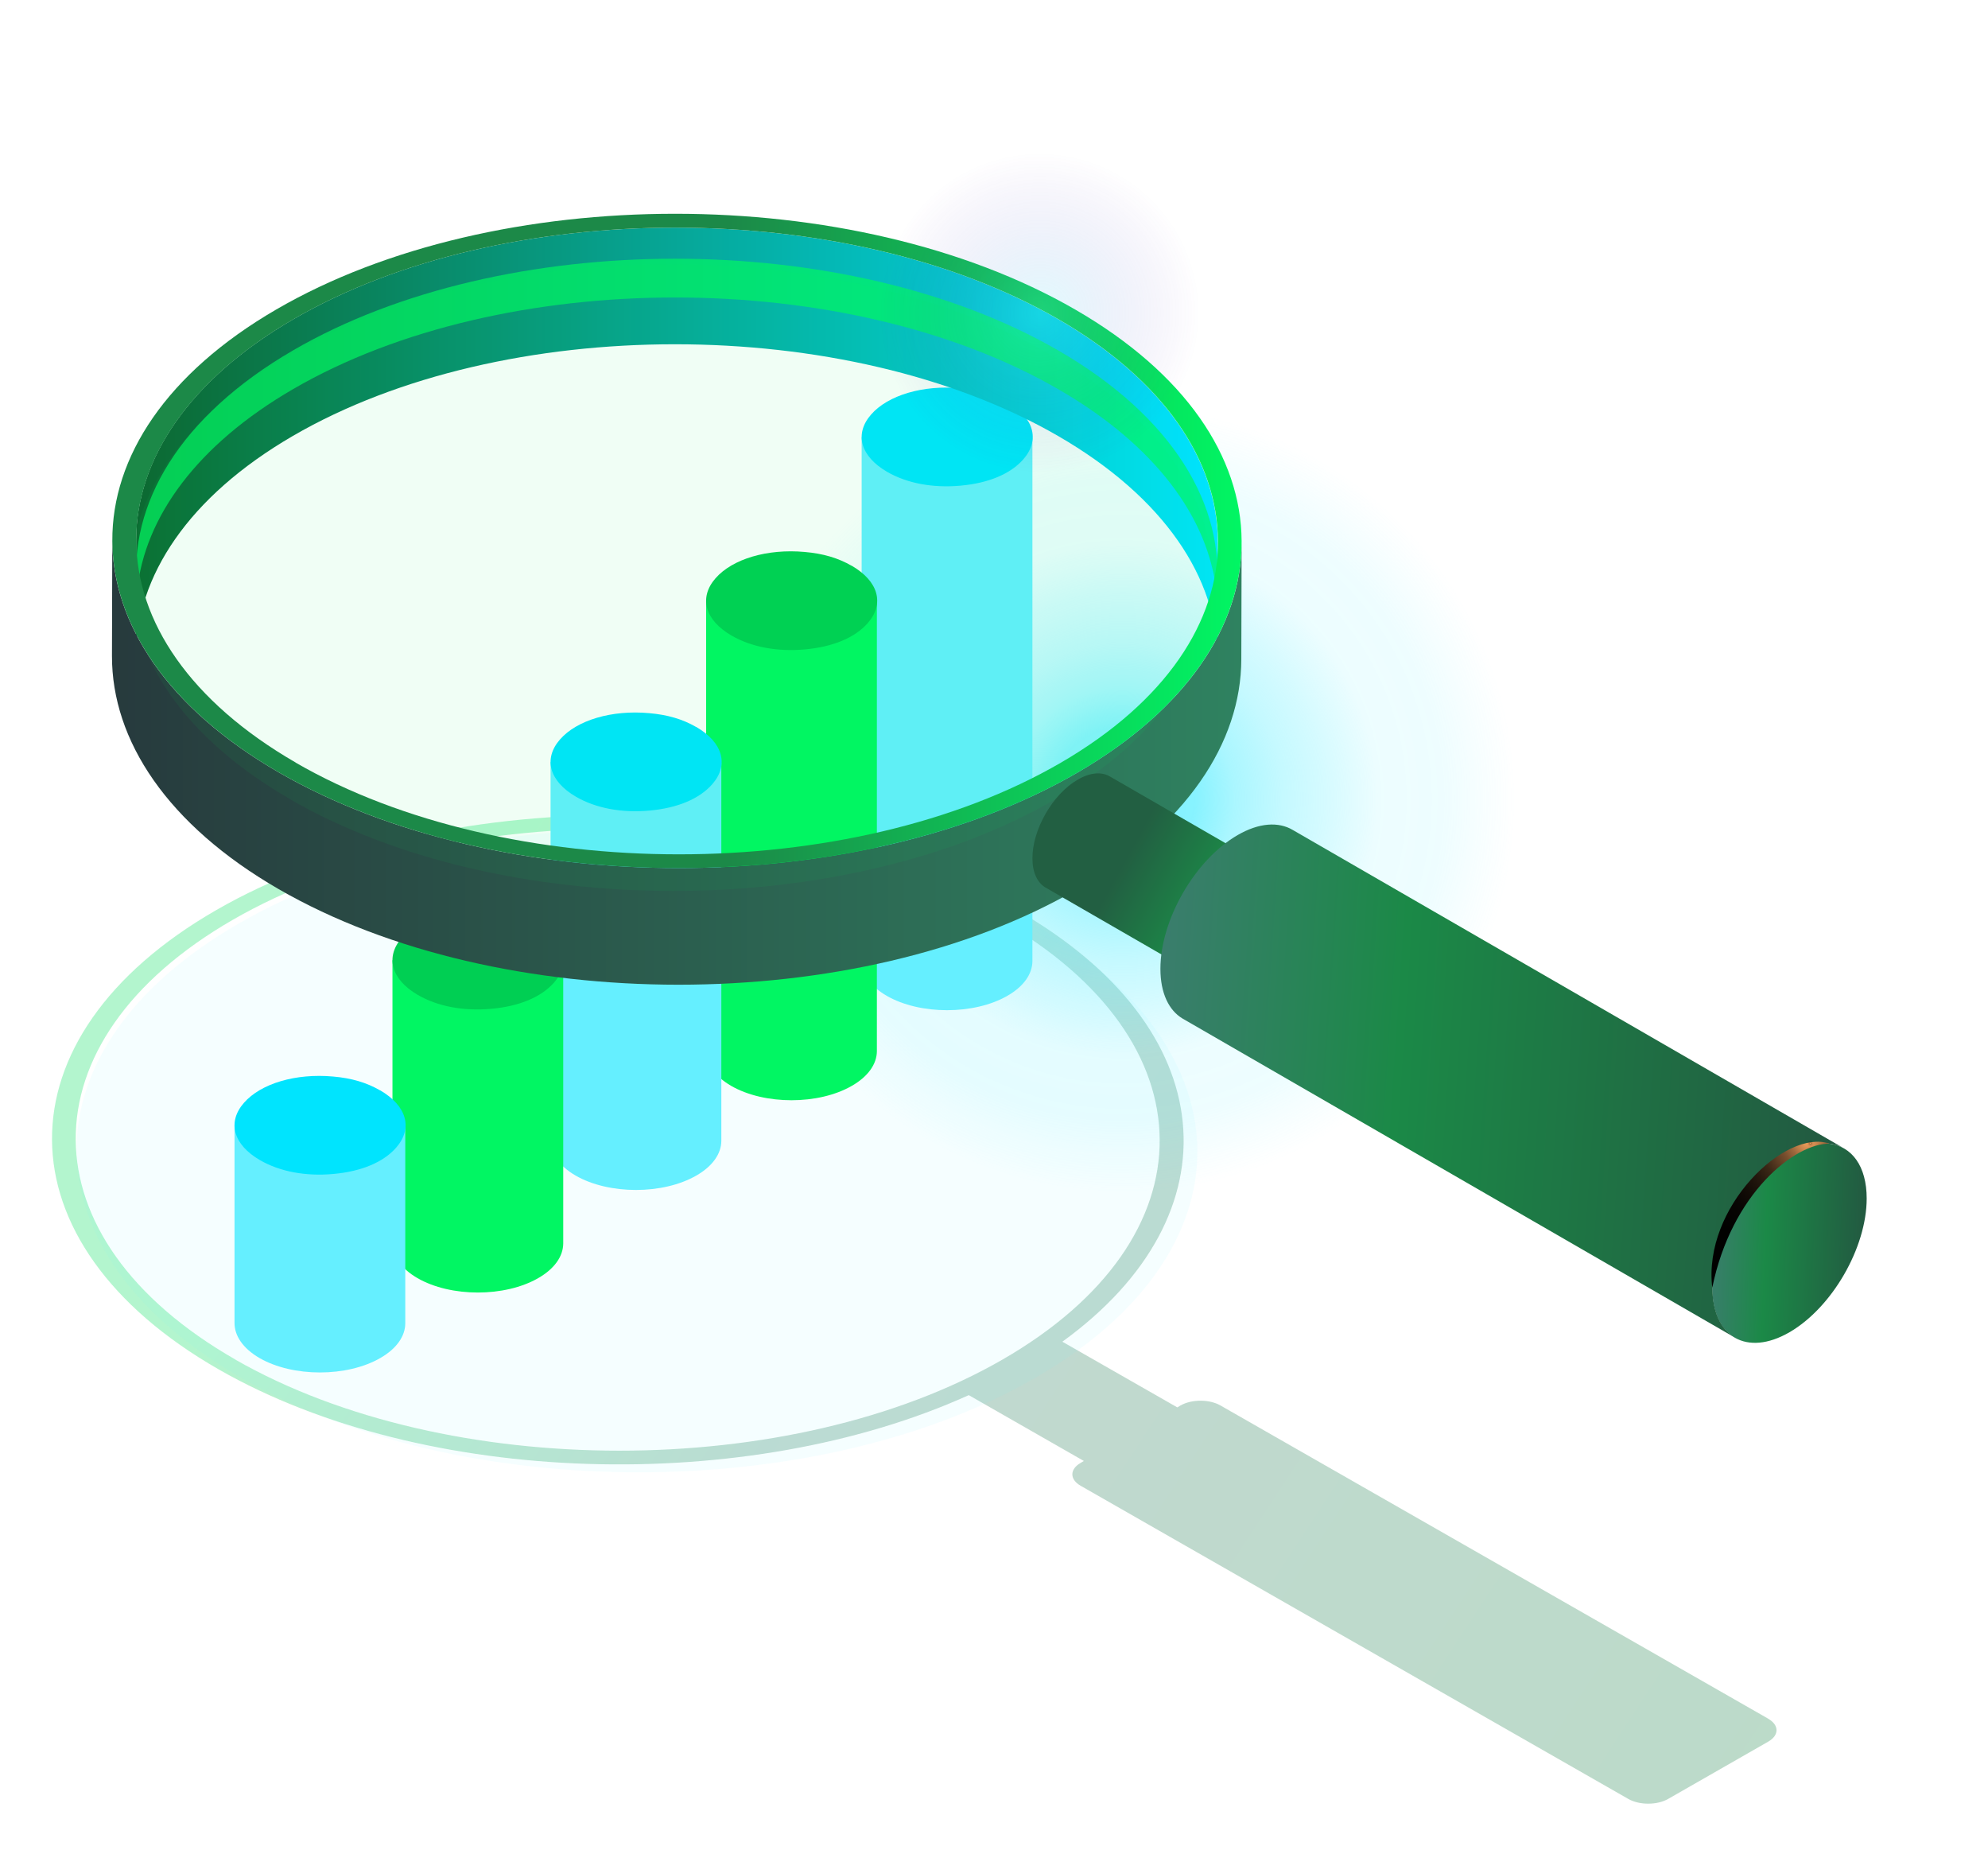 <svg width="172" height="160" viewBox="0 0 172 160" fill="none" xmlns="http://www.w3.org/2000/svg">
<g filter="url(#filter0_f_1_322)">
<path opacity="0.3" d="M152.97 148.662L105.595 121.576C104.637 121.026 103.095 121.026 102.137 121.576L101.859 121.741L91.914 116.06C107.123 105.042 105.789 88.906 87.984 78.727C68.817 67.763 37.747 67.763 18.705 78.727C-0.323 89.676 -0.225 107.504 18.941 118.467C36.692 128.619 64.664 129.348 83.817 120.682L93.775 126.377L93.498 126.542C92.539 127.092 92.539 127.973 93.498 128.523L140.873 155.608C141.831 156.159 143.373 156.159 144.331 155.608L152.984 150.656C153.943 150.106 153.943 149.226 152.984 148.675L152.97 148.662ZM20.386 117.615C2.025 107.119 1.927 90.048 20.164 79.552C38.4 69.056 68.164 69.056 86.511 79.552C104.859 90.048 104.956 107.119 86.72 117.615C68.484 128.11 38.733 128.11 20.372 117.615H20.386Z" fill="url(#paint0_linear_1_322)"/>
<g opacity="0.2" filter="url(#filter1_f_1_322)">
<path d="M20.927 119.219C1.94 108.366 1.84 90.713 20.697 79.86C39.554 69.007 70.332 69.007 89.304 79.86C108.277 90.713 108.377 108.366 89.52 119.219C70.662 130.072 39.899 130.072 20.913 119.219H20.927Z" fill="#65EFFF" fill-opacity="0.31"/>
</g>
</g>
<path style="mix-blend-mode:screen" d="M97.113 138.29C135.301 138.29 166.258 107.333 166.258 69.145C166.258 30.957 135.301 0 97.113 0C58.925 0 27.968 30.957 27.968 69.145C27.968 107.333 58.925 138.29 97.113 138.29Z" fill="url(#paint1_radial_1_322)"/>
<path d="M74.55 37.809V83.074C74.536 84.183 75.257 85.291 76.712 86.137C79.595 87.8 84.279 87.8 87.162 86.137C88.59 85.319 89.31 84.238 89.324 83.157V37.892L74.536 37.809H74.55Z" fill="#65EFFF"/>
<path d="M87.134 34.773C85.984 34.108 84.681 33.72 83.073 33.581C79.858 33.291 76.837 34.178 75.368 35.855C73.899 37.532 74.439 39.472 76.754 40.816C78.486 41.814 80.717 42.23 83.129 42.008C85.54 41.786 87.425 40.996 88.534 39.735C90.003 38.058 89.463 36.118 87.148 34.773H87.134Z" fill="#00E4FE"/>
<path d="M61.092 51.973V90.863C61.078 91.972 61.799 93.081 63.254 93.926C66.137 95.589 70.822 95.589 73.704 93.926C75.132 93.108 75.853 92.027 75.867 90.946V52.056L61.078 51.973H61.092Z" fill="#01F663"/>
<path d="M73.677 48.937C72.526 48.272 71.224 47.884 69.616 47.745C66.401 47.454 63.379 48.341 61.91 50.018C60.441 51.695 60.981 53.636 63.296 54.98C65.028 55.978 67.26 56.394 69.671 56.172C72.083 55.95 73.968 55.16 75.077 53.899C76.546 52.222 76.005 50.282 73.691 48.937H73.677Z" fill="#00CF53"/>
<path d="M47.635 65.916V98.624C47.621 99.733 48.342 100.842 49.797 101.687C52.68 103.35 57.364 103.35 60.247 101.687C61.674 100.87 62.395 99.788 62.409 98.707V65.999L47.621 65.916H47.635Z" fill="#65EFFF"/>
<path d="M60.219 62.88C59.069 62.215 57.766 61.827 56.158 61.688C52.943 61.397 49.922 62.284 48.453 63.961C46.983 65.638 47.524 67.579 49.838 68.923C51.571 69.921 53.802 70.337 56.214 70.115C58.625 69.893 60.51 69.103 61.619 67.842C63.088 66.165 62.548 64.225 60.233 62.88H60.219Z" fill="#00E4FE"/>
<path d="M33.956 83.062V107.496C33.942 108.605 34.662 109.714 36.118 110.559C39 112.222 43.685 112.222 46.568 110.559C47.995 109.742 48.716 108.661 48.73 107.579V83.145L33.942 83.062H33.956Z" fill="#01F663"/>
<path d="M46.54 80.027C45.39 79.362 44.087 78.973 42.479 78.835C39.264 78.544 36.242 79.431 34.773 81.108C33.304 82.785 33.845 84.725 36.159 86.07C37.892 87.067 40.123 87.483 42.535 87.261C44.946 87.04 46.831 86.25 47.94 84.988C49.409 83.311 48.868 81.371 46.554 80.027H46.54Z" fill="#00CF53"/>
<path d="M20.29 97.349V114.41C20.276 115.519 20.997 116.627 22.452 117.473C25.335 119.136 30.019 119.136 32.902 117.473C34.33 116.655 35.05 115.574 35.064 114.493V97.432L20.276 97.349H20.29Z" fill="#65EFFF"/>
<path d="M32.874 94.314C31.724 93.648 30.421 93.26 28.814 93.122C25.598 92.831 22.577 93.718 21.108 95.394C19.639 97.072 20.179 99.012 22.494 100.356C24.226 101.354 26.457 101.77 28.869 101.548C31.281 101.326 33.166 100.536 34.274 99.275C35.743 97.598 35.203 95.658 32.888 94.314H32.874Z" fill="#00E4FE"/>
<path d="M105.36 46.928L105.332 57.017C105.346 50.032 100.744 43.033 91.542 37.711C73.219 27.136 43.532 27.136 25.335 37.711C16.298 42.964 11.78 49.852 11.752 56.754L11.78 46.664C11.794 39.762 16.326 32.874 25.363 27.622C43.56 17.047 73.261 17.047 91.569 27.622C100.786 32.944 105.387 39.943 105.36 46.928Z" fill="url(#paint2_linear_1_322)"/>
<g opacity="0.7" filter="url(#filter2_f_1_322)">
<path d="M25.349 33.664C43.546 23.09 73.247 23.09 91.555 33.664C100.01 38.543 104.57 44.835 105.249 51.238C106.039 43.727 101.479 36.048 91.555 30.311C73.233 19.736 43.546 19.736 25.349 30.311C15.55 36.007 11.073 43.616 11.863 51.086C12.529 44.738 17.019 38.502 25.349 33.664Z" fill="#01F663"/>
</g>
<path d="M107.425 46.928L107.397 57.018C107.383 64.225 102.657 71.418 93.219 76.906C74.231 87.938 43.214 87.938 24.101 76.906C14.483 71.349 9.674 64.044 9.687 56.741L9.715 46.651C9.701 53.955 14.497 61.259 24.129 66.816C43.241 77.849 74.259 77.849 93.246 66.816C102.685 61.328 107.411 54.135 107.425 46.928Z" fill="url(#paint3_linear_1_322)"/>
<g filter="url(#filter3_b_1_322)">
<path d="M25.097 69.137C43.405 79.712 73.106 79.712 91.303 69.137C109.501 58.563 109.404 41.363 91.096 30.788C72.773 20.213 43.086 20.213 24.889 30.788C6.691 41.363 6.788 58.563 25.11 69.137H25.097Z" fill="#01F663" fill-opacity="0.06" style="mix-blend-mode:screen"/>
</g>
<path d="M93.025 26.776C112.137 37.809 112.234 55.77 93.246 66.816C74.259 77.849 43.241 77.849 24.129 66.816C5.003 55.77 4.906 37.809 23.893 26.776C42.895 15.73 73.898 15.73 93.025 26.776ZM25.584 65.971C43.893 76.546 73.594 76.546 91.791 65.971C109.989 55.396 109.892 38.197 91.583 27.622C73.261 17.047 43.574 17.047 25.376 27.622C7.179 38.197 7.276 55.396 25.598 65.971H25.584Z" fill="url(#paint4_linear_1_322)"/>
<path d="M108.719 80.901C110.254 78.243 110.257 75.371 108.725 74.487C107.194 73.603 104.708 75.041 103.174 77.699C101.639 80.358 101.636 83.229 103.168 84.113C104.699 84.997 107.184 83.559 108.719 80.901Z" fill="#8712BA"/>
<path d="M108.755 74.509L96.046 67.177C95.339 66.747 94.341 66.803 93.246 67.44C91.084 68.688 89.324 71.737 89.324 74.245C89.324 75.479 89.754 76.352 90.447 76.768L103.156 84.099C102.463 83.684 102.033 82.81 102.033 81.577C102.033 79.068 103.793 76.033 105.955 74.772C107.05 74.134 108.048 74.079 108.755 74.509Z" fill="url(#paint5_linear_1_322)"/>
<path d="M148.144 111.389C148.144 115.658 151.138 117.376 154.824 115.242C158.511 113.107 161.504 107.924 161.504 103.669C161.504 100.869 160.216 99.165 158.275 98.929C157.263 98.804 156.085 99.082 154.824 99.816C151.138 101.95 148.144 107.134 148.144 111.389Z" fill="url(#paint6_linear_1_322)"/>
<path d="M159.606 99.372L111.846 71.792C110.626 71.071 108.949 71.154 107.078 72.236C103.391 74.37 100.398 79.553 100.398 83.808C100.398 85.915 101.132 87.398 102.31 88.105L150.07 115.685C148.892 114.978 148.158 113.495 148.158 111.389C148.158 107.12 151.151 101.936 154.838 99.816C156.709 98.735 158.4 98.652 159.606 99.372Z" fill="url(#paint7_linear_1_322)"/>
<path style="mix-blend-mode:screen" d="M148.144 111.389C149.807 103.212 155.309 98.888 158.289 98.929C154.478 97.599 147.312 104.431 148.144 111.389Z" fill="url(#paint8_radial_1_322)"/>
<path style="mix-blend-mode:color-dodge" d="M156.612 113.482C164.665 113.482 171.192 106.954 171.192 98.901C171.192 90.849 164.665 84.321 156.612 84.321C148.56 84.321 142.032 90.849 142.032 98.901C142.032 106.954 148.56 113.482 156.612 113.482Z" fill="url(#paint9_radial_1_322)"/>
<g style="mix-blend-mode:color-dodge">
<path d="M89.948 40.922C97.602 40.922 103.807 34.717 103.807 27.062C103.807 19.408 97.602 13.203 89.948 13.203C82.293 13.203 76.088 19.408 76.088 27.062C76.088 34.717 82.293 40.922 89.948 40.922Z" fill="url(#paint10_radial_1_322)" fill-opacity="0.2"/>
</g>
<defs>
<filter id="filter0_f_1_322" x="0.78" y="66.784" width="156.643" height="92.957" filterUnits="userSpaceOnUse" color-interpolation-filters="sRGB">
<feFlood flood-opacity="0" result="BackgroundImageFix"/>
<feBlend mode="normal" in="SourceGraphic" in2="BackgroundImageFix" result="shape"/>
<feGaussianBlur stdDeviation="1.86" result="effect1_foregroundBlur_1_322"/>
</filter>
<filter id="filter1_f_1_322" x="3.848" y="68.948" width="102.522" height="61.182" filterUnits="userSpaceOnUse" color-interpolation-filters="sRGB">
<feFlood flood-opacity="0" result="BackgroundImageFix"/>
<feBlend mode="normal" in="SourceGraphic" in2="BackgroundImageFix" result="shape"/>
<feGaussianBlur stdDeviation="1.386" result="effect1_foregroundBlur_1_322"/>
</filter>
<filter id="filter2_f_1_322" x="9.003" y="19.608" width="99.105" height="34.403" filterUnits="userSpaceOnUse" color-interpolation-filters="sRGB">
<feFlood flood-opacity="0" result="BackgroundImageFix"/>
<feBlend mode="normal" in="SourceGraphic" in2="BackgroundImageFix" result="shape"/>
<feGaussianBlur stdDeviation="1.386" result="effect1_foregroundBlur_1_322"/>
</filter>
<filter id="filter3_b_1_322" x="7.415" y="18.968" width="101.364" height="61.99" filterUnits="userSpaceOnUse" color-interpolation-filters="sRGB">
<feFlood flood-opacity="0" result="BackgroundImageFix"/>
<feGaussianBlur in="BackgroundImageFix" stdDeviation="1.945"/>
<feComposite in2="SourceAlpha" operator="in" result="effect1_backgroundBlur_1_322"/>
<feBlend mode="normal" in="SourceGraphic" in2="effect1_backgroundBlur_1_322" result="shape"/>
</filter>
<linearGradient id="paint0_linear_1_322" x1="150.178" y1="152.455" x2="39.704" y2="79.952" gradientUnits="userSpaceOnUse">
<stop stop-color="#21874E"/>
<stop offset="0.625" stop-color="#328163"/>
<stop offset="1" stop-color="#04E05C"/>
</linearGradient>
<radialGradient id="paint1_radial_1_322" cx="0" cy="0" r="1" gradientUnits="userSpaceOnUse" gradientTransform="translate(97.113 69.145) scale(69.145)">
<stop stop-color="#65EFFF"/>
<stop offset="0.05" stop-color="#65EFFF" stop-opacity="0.79"/>
<stop offset="0.09" stop-color="#65EFFF" stop-opacity="0.78"/>
<stop offset="0.14" stop-color="#65EFFF" stop-opacity="0.55"/>
<stop offset="0.2" stop-color="#65EFFF" stop-opacity="0.38"/>
<stop offset="0.25" stop-color="#65EFFF" stop-opacity="0.28"/>
<stop offset="0.32" stop-color="#65EFFF" stop-opacity="0.12"/>
<stop offset="0.4" stop-color="#65EFFF" stop-opacity="0.11"/>
<stop offset="0.49" stop-color="#65EFFF" stop-opacity="0"/>
<stop offset="0.63" stop-color="#010001" stop-opacity="0"/>
<stop offset="1" stop-opacity="0"/>
</radialGradient>
<linearGradient id="paint2_linear_1_322" x1="11.739" y1="38.349" x2="105.36" y2="38.349" gradientUnits="userSpaceOnUse">
<stop stop-color="#0C6931"/>
<stop offset="1" stop-color="#00E4FE"/>
</linearGradient>
<linearGradient id="paint3_linear_1_322" x1="9.687" y1="65.916" x2="107.425" y2="65.916" gradientUnits="userSpaceOnUse">
<stop stop-color="#273A3D"/>
<stop offset="1" stop-color="#2F8260"/>
</linearGradient>
<linearGradient id="paint4_linear_1_322" x1="9.715" y1="46.789" x2="107.425" y2="46.789" gradientUnits="userSpaceOnUse">
<stop offset="0.547" stop-color="#1C8948"/>
<stop offset="1" stop-color="#01F663"/>
</linearGradient>
<linearGradient id="paint5_linear_1_322" x1="89.948" y1="70.72" x2="103.807" y2="78.343" gradientUnits="userSpaceOnUse">
<stop offset="0.521" stop-color="#225F42"/>
<stop offset="1" stop-color="#1C8747"/>
</linearGradient>
<linearGradient id="paint6_linear_1_322" x1="145.936" y1="107.526" x2="167.012" y2="108.358" gradientUnits="userSpaceOnUse">
<stop stop-color="#48787D"/>
<stop offset="0.323" stop-color="#1B8947"/>
<stop offset="1" stop-color="#273A3D"/>
</linearGradient>
<linearGradient id="paint7_linear_1_322" x1="90.614" y1="93.495" x2="183.726" y2="99.837" gradientUnits="userSpaceOnUse">
<stop stop-color="#48787D"/>
<stop offset="0.323" stop-color="#1B8947"/>
<stop offset="1" stop-color="#273A3D"/>
</linearGradient>
<radialGradient id="paint8_radial_1_322" cx="0" cy="0" r="1" gradientUnits="userSpaceOnUse" gradientTransform="translate(156.418 98.763) scale(16.437 16.437)">
<stop stop-color="#F5A25E"/>
<stop offset="0.05" stop-color="#C7844C"/>
<stop offset="0.09" stop-color="#9C673C"/>
<stop offset="0.14" stop-color="#774E2D"/>
<stop offset="0.2" stop-color="#563921"/>
<stop offset="0.25" stop-color="#3B2716"/>
<stop offset="0.32" stop-color="#25180E"/>
<stop offset="0.4" stop-color="#140D07"/>
<stop offset="0.49" stop-color="#080503"/>
<stop offset="0.63" stop-color="#010100"/>
<stop offset="1"/>
</radialGradient>
<radialGradient id="paint9_radial_1_322" cx="0" cy="0" r="1" gradientUnits="userSpaceOnUse" gradientTransform="translate(156.623 98.897) rotate(-45) scale(0.693)">
<stop stop-color="#F5A25E" stop-opacity="0.96"/>
<stop offset="0.04" stop-color="#C7844C" stop-opacity="0.78"/>
<stop offset="0.07" stop-color="#9C673C" stop-opacity="0.61"/>
<stop offset="0.1" stop-color="#774E2D" stop-opacity="0.47"/>
<stop offset="0.14" stop-color="#563921" stop-opacity="0.34"/>
<stop offset="0.19" stop-color="#3B2716" stop-opacity="0.23"/>
<stop offset="0.24" stop-color="#25180E" stop-opacity="0.15"/>
<stop offset="0.29" stop-color="#140D07" stop-opacity="0.08"/>
<stop offset="0.36" stop-color="#080503" stop-opacity="0.03"/>
<stop offset="0.46" stop-color="#010100" stop-opacity="0"/>
<stop offset="0.74" stop-opacity="0"/>
</radialGradient>
<radialGradient id="paint10_radial_1_322" cx="0" cy="0" r="1" gradientUnits="userSpaceOnUse" gradientTransform="translate(89.948 27.062) rotate(90) scale(13.86)">
<stop stop-color="#65EFFF"/>
<stop offset="1" stop-color="#4E10AB" stop-opacity="0"/>
</radialGradient>
</defs>
</svg>
